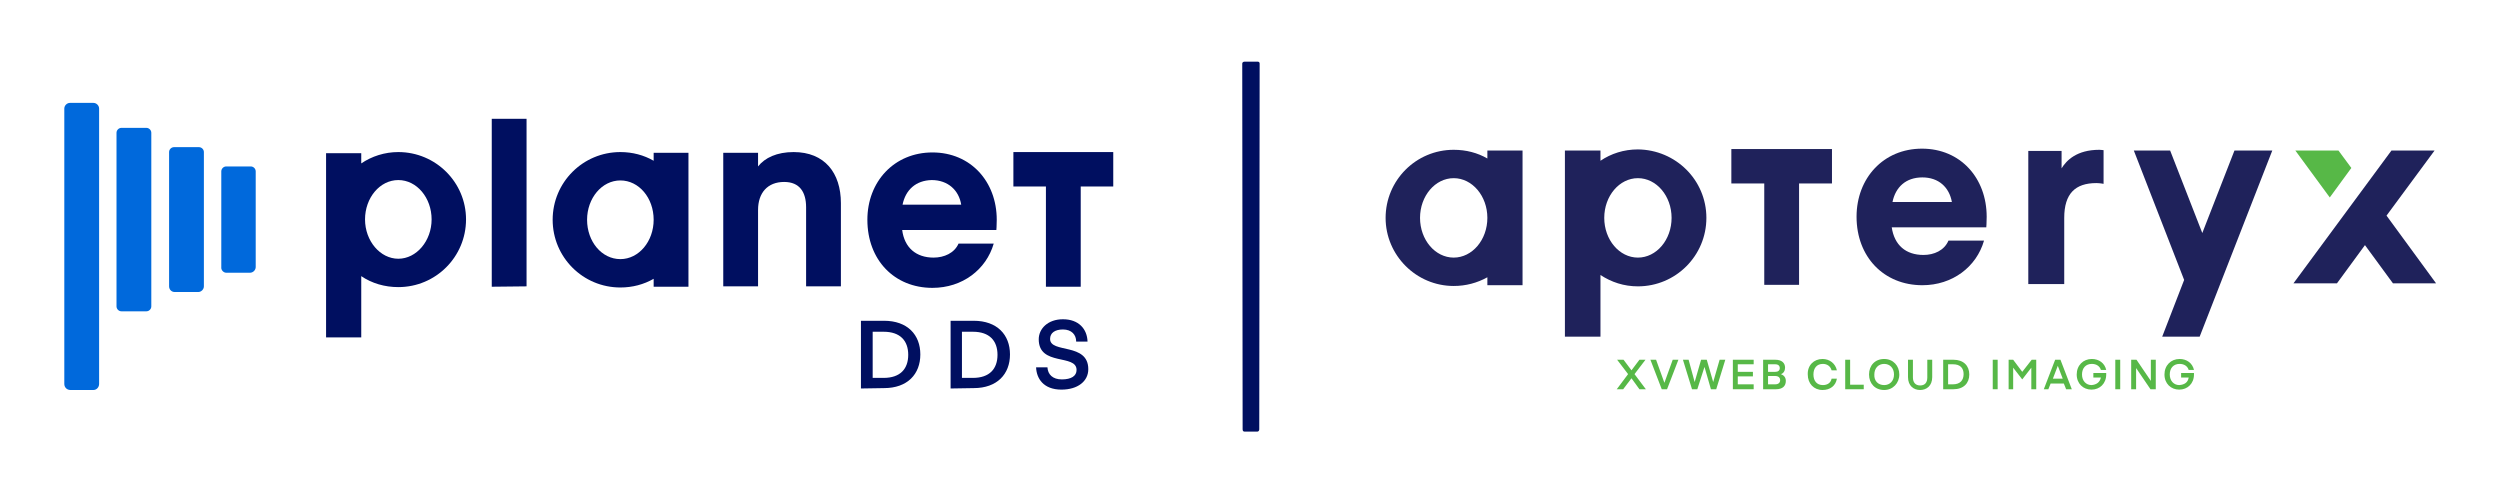 <?xml version="1.0" encoding="utf-8"?>
<!-- Generator: Adobe Illustrator 27.0.0, SVG Export Plug-In . SVG Version: 6.00 Build 0)  -->
<svg version="1.1" id="Art" xmlns="http://www.w3.org/2000/svg" xmlns:xlink="http://www.w3.org/1999/xlink" x="0px" y="0px"
	 viewBox="0 0 660.9 128.3" style="enable-background:new 0 0 660.9 128.3;" xml:space="preserve">
<style type="text/css">
	.st0{fill:#000F60;}
	.st1{fill:#0069DC;}
	.st2{fill:#57B847;}
	.st3{fill:#1F225B;}
	.st4{enable-background:new    ;}
</style>
<g>
	<g>
		<g>
			<path class="st0" d="M130,75.8V31.4h9.2v44.3L130,75.8L130,75.8z"/>
			<path class="st0" d="M238.5,60.8c0.6,4.7,3.7,7.3,8.3,7.3c2.8,0,5.5-1.2,6.6-3.7h9.3c-2,6.9-8.3,11.7-16.2,11.7
				c-10.1,0-17.2-7.4-17.2-18c0-10.1,7.1-17.8,17.2-17.8s17,7.7,17,17.8c0,1.5-0.1,2.7-0.1,2.7L238.5,60.8L238.5,60.8z M238.6,54.1
				h15.5c-0.6-3.8-3.5-6.5-7.8-6.5C242.1,47.7,239.4,50.2,238.6,54.1L238.6,54.1z"/>
			<polygon class="st0" points="294.3,40.2 267.9,40.2 267.9,49.3 276.5,49.3 276.5,75.8 285.7,75.8 285.7,49.3 294.3,49.3 			"/>
			<path class="st0" d="M105.3,40.2c-3.6,0-7,1.1-9.8,3v-2.7h-0.1h-9.2v48.7h9.3V73c2.8,1.9,6.2,2.9,9.8,2.9c9.9,0,17.9-8,17.9-17.9
				C123.2,48.2,115.2,40.2,105.3,40.2L105.3,40.2z M105.3,68.4c-4.8,0-8.8-4.7-8.8-10.4s3.9-10.4,8.8-10.4s8.8,4.7,8.8,10.4
				S110.1,68.4,105.3,68.4z"/>
			<path class="st0" d="M209.8,40.2c-4.4,0-7.6,1.5-9.4,3.8v-3.6h-9.2v9.2v26.1h9.2V55.5c0-4.5,2.5-7.4,6.9-7.4
				c4.1,0,5.8,2.7,5.8,6.7v20.9h9.2v-22C222.3,45.7,218,40.2,209.8,40.2L209.8,40.2z"/>
			<path class="st0" d="M181.9,40.4h-9.1v2.1c-2.6-1.5-5.6-2.3-8.8-2.3c-9.9,0-17.9,8-17.9,17.9c0,9.9,8,17.9,17.9,17.9
				c3.2,0,6.2-0.8,8.8-2.3v2.1h9.2V40.4H181.9z M164,68.5c-4.9,0-8.8-4.6-8.8-10.4c0-5.7,3.9-10.4,8.8-10.4s8.8,4.6,8.8,10.4
				C172.8,63.8,168.9,68.5,164,68.5z"/>
		</g>
		<g>
			<path class="st1" d="M17,101.5V28.7c0-0.8,0.7-1.5,1.5-1.5h6.2c0.8,0,1.5,0.7,1.5,1.5v72.8c0,0.9-0.7,1.6-1.5,1.6h-6.1
				C17.7,103.1,17,102.4,17,101.5z"/>
			<path class="st1" d="M30.8,81V35.1c0-0.7,0.6-1.3,1.3-1.3h6.6c0.7,0,1.3,0.6,1.3,1.3V81c0,0.7-0.6,1.3-1.3,1.3h-6.6
				C31.4,82.3,30.8,81.7,30.8,81z"/>
			<path class="st1" d="M44.7,75.7V40.2c0-0.7,0.6-1.3,1.3-1.3h6.6c0.7,0,1.3,0.6,1.3,1.3v35.5c0,0.8-0.7,1.5-1.5,1.5h-6.2
				C45.3,77.2,44.7,76.5,44.7,75.7L44.7,75.7z"/>
			<path class="st1" d="M58.5,70.6V45.3c0-0.7,0.6-1.3,1.3-1.3h6.5c0.7,0,1.3,0.6,1.3,1.3v25.3c0,0.8-0.7,1.5-1.5,1.5h-6.3
				C59.1,72.1,58.4,71.4,58.5,70.6L58.5,70.6z"/>
		</g>
		<g>
			<path class="st0" d="M227.6,102.7V84.8h6.1c6.2,0,9.6,3.7,9.6,8.9s-3.4,8.9-9.6,8.9L227.6,102.7L227.6,102.7z M233.6,87.7h-2.9
				v12.2h2.9c4.4,0,6.5-2.4,6.5-6.1S238,87.7,233.6,87.7z"/>
			<path class="st0" d="M251.3,102.7V84.8h6.1c6.2,0,9.6,3.7,9.6,8.9s-3.4,8.9-9.6,8.9L251.3,102.7L251.3,102.7z M257.2,87.7h-2.9
				v12.2h2.9c4.4,0,6.5-2.4,6.5-6.1S261.6,87.7,257.2,87.7z"/>
			<path class="st0" d="M284.6,97.8c0-4.3-10-0.9-10-8.1c0-2.8,2.4-5.3,6.4-5.3c4.2,0,6.4,2.6,6.5,5.9h-3c0-1.8-1.2-3.2-3.5-3.2
				c-2.1,0-3.4,0.9-3.4,2.5c0,3.9,10.1,0.9,10.1,8c0,3.2-2.8,5.4-7.1,5.4c-4.8,0-6.6-3-6.7-5.9h3c0.1,1.9,1.4,3.2,3.8,3.2
				C283.2,100.3,284.6,99.4,284.6,97.8L284.6,97.8z"/>
		</g>
	</g>
	<path class="st0" d="M329,16.3h3.5c0.3,0,0.5,0.2,0.5,0.5l-0.1,96.7c0,0.3-0.2,0.6-0.5,0.6H329c-0.3,0-0.5-0.2-0.5-0.6l-0.1-96.7
		C328.4,16.5,328.7,16.3,329,16.3z"/>
</g>
<g>
	<g>
		<polygon class="st2" points="621.6,44.4 618.2,39.8 606.8,39.8 615.9,52.2 		"/>
		<polygon class="st3" points="484.3,39.4 457.7,39.4 457.7,48.5 466.4,48.5 466.4,75.3 475.6,75.3 475.6,48.5 484.3,48.5 		"/>
		<path class="st3" d="M433,39.5c-3.7,0-7.1,1.1-9.9,3v-2.7H423h-9.3V89h9.4V72.7c2.9,1.9,6.2,3,9.9,3c10,0,18.1-8.1,18.1-18.1
			S443,39.6,433,39.5L433,39.5z M433,68.1c-4.9,0-8.9-4.7-8.9-10.5s4-10.5,8.9-10.5s8.9,4.7,8.9,10.5S437.9,68.1,433,68.1z"/>
		<path class="st3" d="M556.1,48.6c0,0-1-0.2-1.9-0.2c-5.6,0-8.5,2.8-8.5,9.2v17.5h-9.5V39.9h8.8v4.6c1.3-2.1,4-4.9,10-4.9
			c0.3,0,1.1,0.1,1.1,0.1L556.1,48.6L556.1,48.6z"/>
		<path class="st3" d="M577.4,74l-13.3-34.2h9.6l8.5,21.8l8.5-21.8h10L581.5,89h-9.9L577.4,74z"/>
		<polygon class="st3" points="644,74.9 630.9,57 643.6,39.8 632.2,39.8 606.3,74.9 617.8,74.9 625.2,64.8 632.6,74.9 		"/>
		<path class="st3" d="M402.3,39.8h-9.1v2.1c-2.6-1.5-5.6-2.3-8.9-2.3c-10,0-18,8.1-18,18s8.1,18,18,18c3.2,0,6.2-0.8,8.9-2.3v2.1
			h9.3V39.8H402.3z M384.3,68.1c-4.9,0-8.9-4.7-8.9-10.5s4-10.5,8.9-10.5c4.9,0,8.9,4.7,8.9,10.5S389.2,68.1,384.3,68.1z"/>
		<path class="st3" d="M500.1,60.1c0.7,4.7,3.7,7.3,8.4,7.3c2.8,0,5.5-1.2,6.6-3.8h9.4c-2,7-8.4,11.8-16.3,11.8
			c-10.2,0-17.4-7.5-17.4-18.1c0-10.2,7.1-18,17.3-18s17.1,7.8,17.1,18c0,1.5-0.1,2.8-0.1,2.8L500.1,60.1L500.1,60.1z M500.3,53.4
			H516c-0.7-3.9-3.5-6.5-7.8-6.5C503.8,46.9,501.1,49.5,500.3,53.4L500.3,53.4z"/>
	</g>
	<g class="st4">
		<path class="st2" d="M433.4,95.1h1.6l-2.9,3.8l3,4h-1.7l-2.1-2.9l-2.2,2.9h-1.7l3-4l-2.9-3.8h1.7l2.1,2.8L433.4,95.1z"/>
		<path class="st2" d="M443.7,95.1l-3,7.8h-1.4l-3-7.8h1.5l2.2,6.1h0l2.2-6.1H443.7z"/>
		<path class="st2" d="M448.7,102.9h-1.4l-2.4-7.8h1.5l1.6,5.9h0l1.7-5.9h1.5l1.7,5.9h0l1.7-5.9h1.5l-2.4,7.8h-1.4l-1.7-5.9h0
			L448.7,102.9z"/>
		<path class="st2" d="M463.6,102.9h-5.5v-7.8h5.5v1.2h-4.2v2h4v1.2h-4v2.1h4.2V102.9z"/>
		<path class="st2" d="M466.1,102.9v-7.8h3.2c1.8,0,2.6,0.9,2.6,2.1c0,0.8-0.4,1.5-1.1,1.7c0.8,0.3,1.3,0.9,1.3,1.8
			c0,1.4-0.9,2.2-2.6,2.2H466.1z M467.4,96.3v2h1.9c0.7,0,1.2-0.3,1.2-1c0-0.6-0.4-1-1.2-1H467.4z M467.4,99.5v2.1h1.9
			c0.8,0,1.3-0.4,1.3-1.1c0-0.7-0.5-1.1-1.3-1.1H467.4z"/>
		<path class="st2" d="M481.8,94.9c1.9,0,3.4,1.2,3.8,3h-1.4c-0.3-1.1-1.2-1.7-2.3-1.7c-1.6,0-2.5,1.1-2.5,2.8
			c0,1.7,0.9,2.8,2.5,2.8c1.2,0,2.1-0.6,2.3-1.7h1.4c-0.3,1.9-1.8,3-3.8,3c-2.3,0-3.9-1.7-3.9-4.1C477.8,96.6,479.5,94.9,481.8,94.9
			z"/>
	</g>
	<g class="st4">
		<path class="st2" d="M492.8,102.9h-5v-7.8h1.3v6.6h3.6V102.9z"/>
	</g>
	<g class="st4">
		<path class="st2" d="M498.1,94.9c2.4,0,4,1.8,4,4.1s-1.7,4.1-4,4.1c-2.4,0-4-1.7-4-4.1S495.7,94.9,498.1,94.9z M498.1,101.8
			c1.5,0,2.6-1.1,2.6-2.8c0-1.7-1.1-2.8-2.6-2.8s-2.6,1.1-2.6,2.8C495.4,100.7,496.5,101.8,498.1,101.8z"/>
		<path class="st2" d="M504.4,99.7v-4.6h1.3v4.7c0,1.2,0.6,2.1,1.9,2.1c1.3,0,1.9-0.8,1.9-2.1v-4.7h1.3v4.6c0,2.3-1.5,3.4-3.2,3.4
			C505.9,103.1,504.4,102,504.4,99.7z"/>
		<path class="st2" d="M513.7,102.9v-7.8h2.7c2.7,0,4.2,1.6,4.2,3.9c0,2.3-1.5,3.9-4.2,3.9H513.7z M516.3,96.3H515v5.3h1.3
			c1.9,0,2.8-1.1,2.8-2.7S518.2,96.3,516.3,96.3z"/>
		<path class="st2" d="M528.1,102.9h-1.3v-7.8h1.3V102.9z"/>
		<path class="st2" d="M534.6,98.3l2.5-3.2h1.2v7.8H537v-5.7l-2.4,3.1h0l-2.4-3.1v5.7H531v-7.8h1.2L534.6,98.3z"/>
	</g>
	<g class="st4">
		<path class="st2" d="M540.3,102.9l3-7.8h1.4l3,7.8h-1.5l-0.6-1.5h-3.5l-0.6,1.5H540.3z M544,96.7l-1.3,3.4h2.6L544,96.7L544,96.7z
			"/>
	</g>
	<g class="st4">
		<path class="st2" d="M555.4,99.8h-2v-1.2h3.4c0,0,0,0.2,0,0.4c0,2.4-1.7,4-3.9,4s-3.9-1.6-3.9-4c0-2.4,1.7-4.1,4-4.1
			c1.9,0,3.4,1.1,3.8,2.9h-1.4c-0.3-1-1.2-1.6-2.4-1.6c-1.6,0-2.6,1.1-2.6,2.8c0,1.7,1.1,2.8,2.5,2.8
			C554.2,101.7,555.1,101.1,555.4,99.8z"/>
		<path class="st2" d="M560.5,102.9h-1.3v-7.8h1.3V102.9z"/>
		<path class="st2" d="M564.7,102.9h-1.3v-7.8h1.4l3.8,5.6v-5.6h1.3v7.8h-1.4l-3.8-5.6V102.9z"/>
		<path class="st2" d="M578.6,99.8h-2v-1.2h3.4c0,0,0,0.2,0,0.4c0,2.4-1.7,4-3.9,4s-3.9-1.6-3.9-4c0-2.4,1.7-4.1,4-4.1
			c1.9,0,3.4,1.1,3.8,2.9h-1.4c-0.3-1-1.2-1.6-2.4-1.6c-1.6,0-2.6,1.1-2.6,2.8c0,1.7,1.1,2.8,2.5,2.8
			C577.5,101.7,578.4,101.1,578.6,99.8z"/>
	</g>
</g>
</svg>
